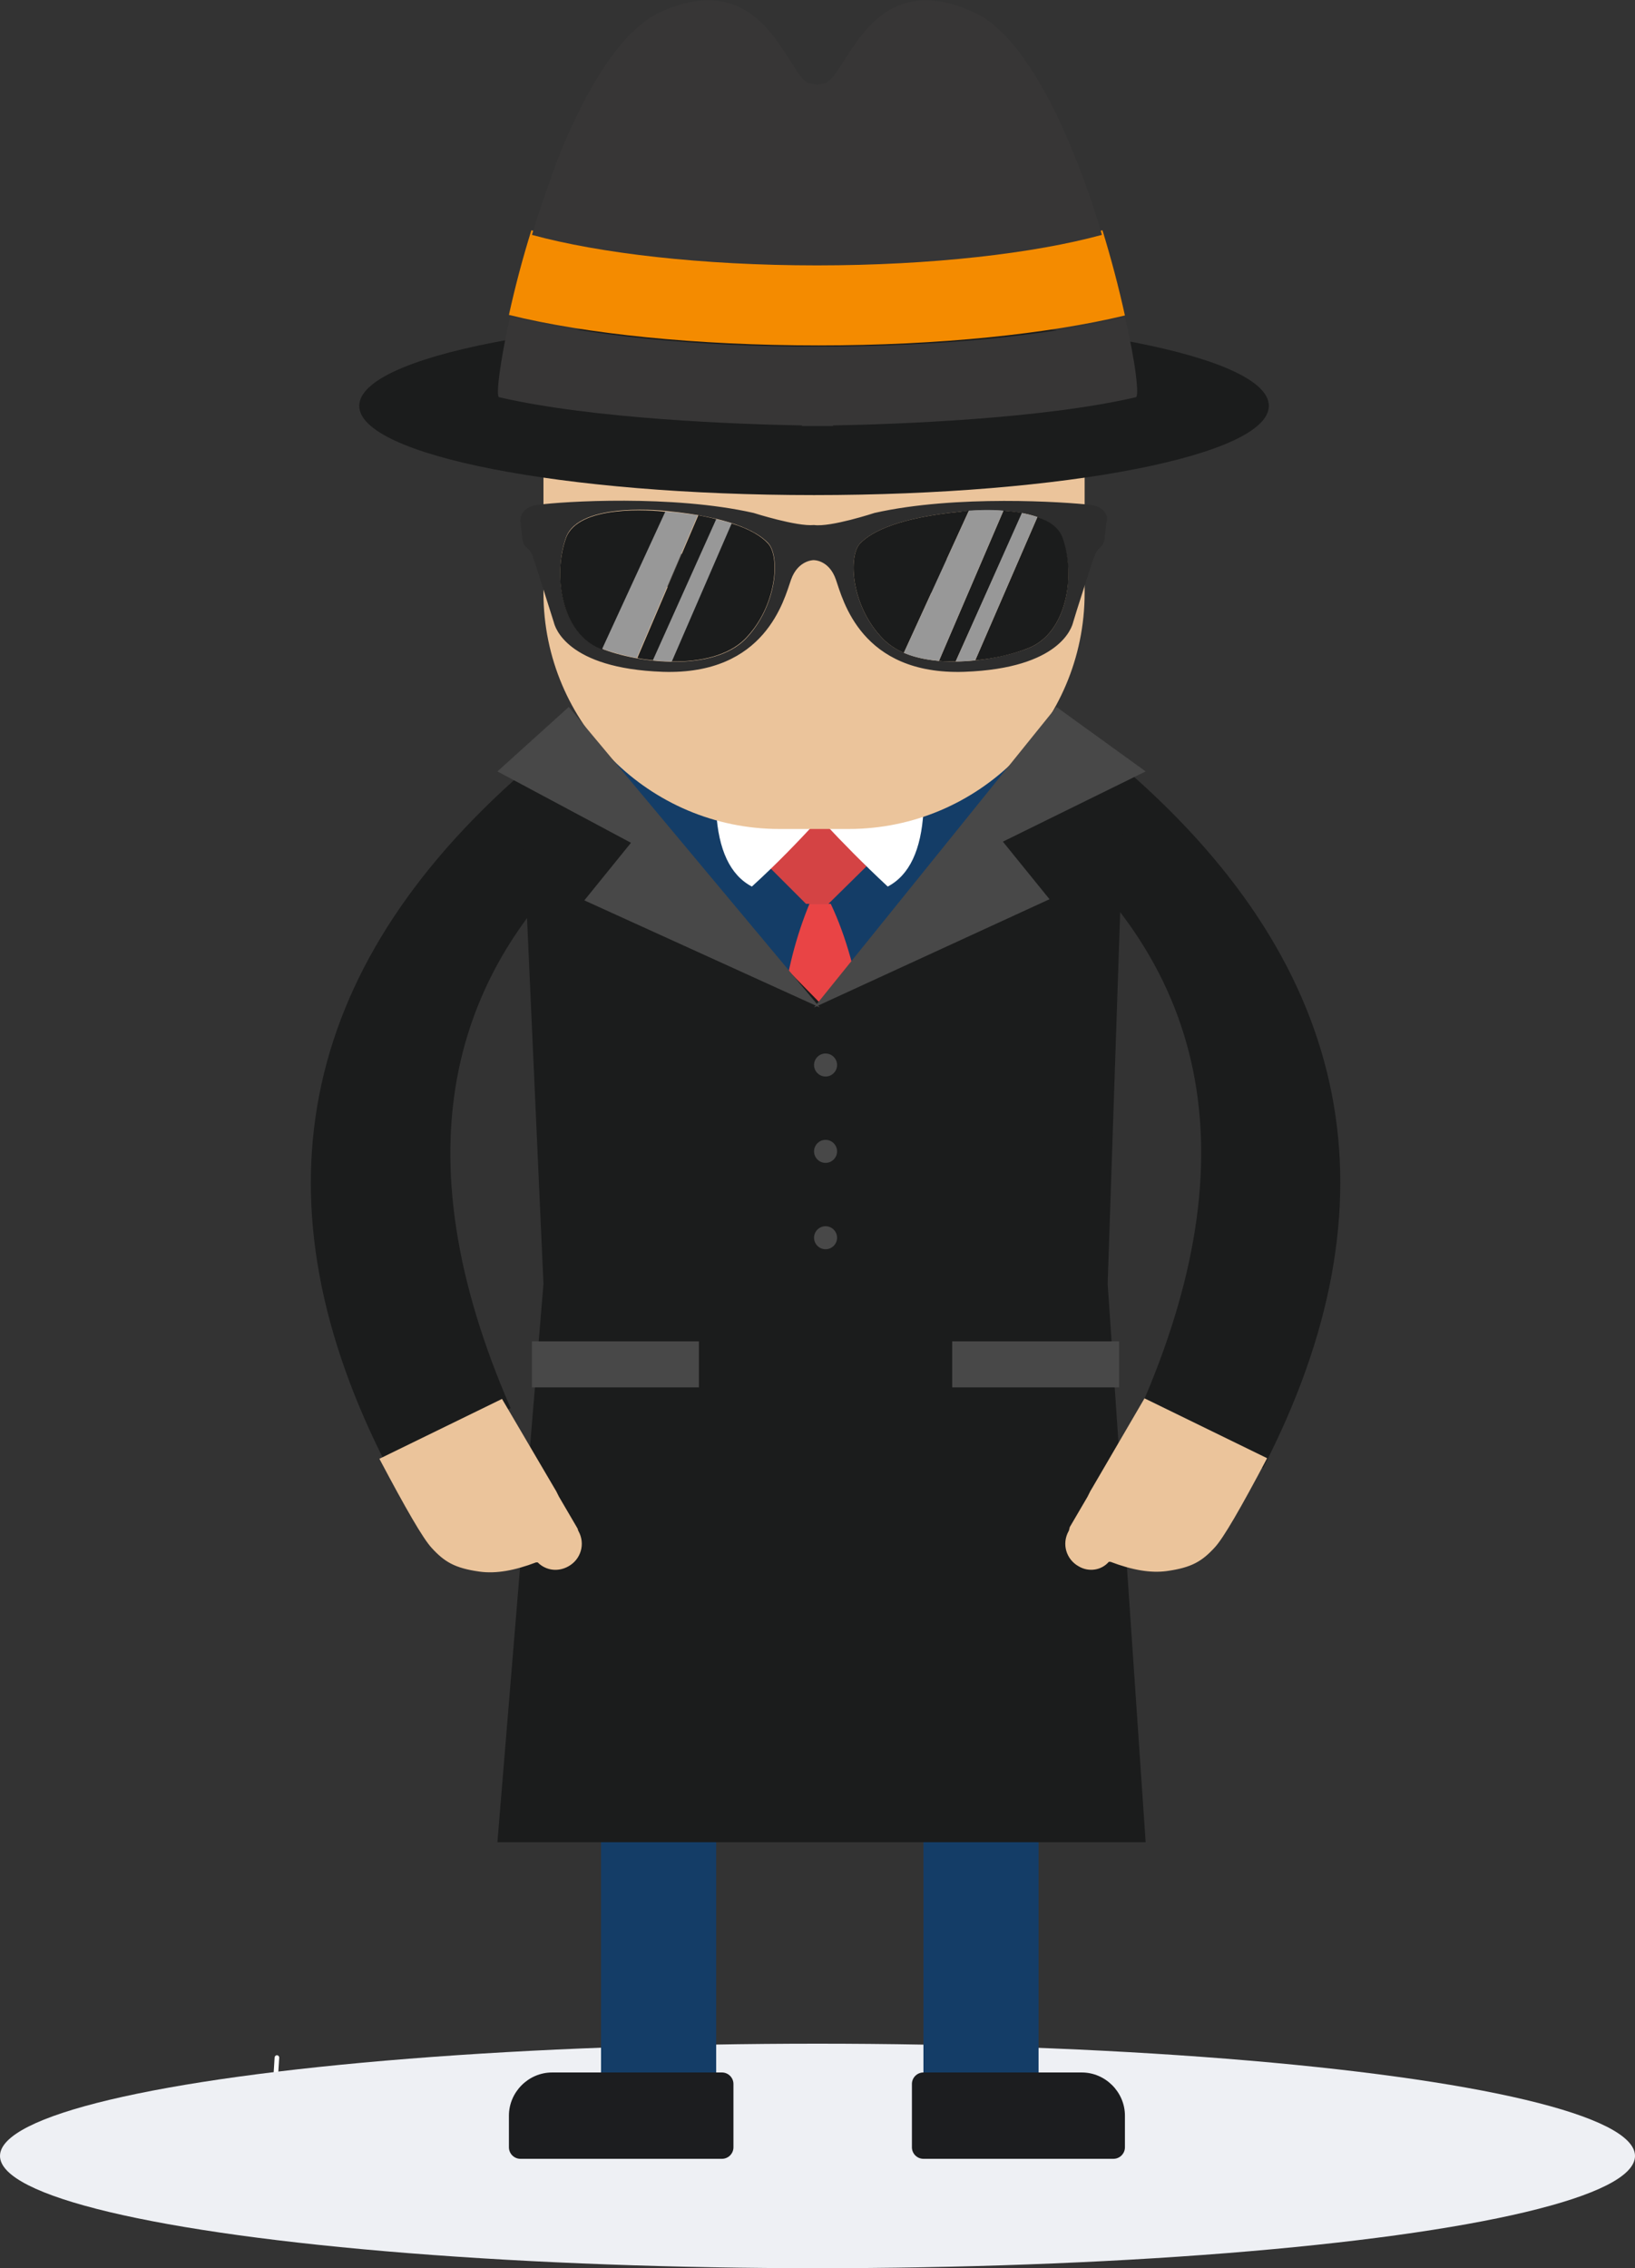 <svg xmlns="http://www.w3.org/2000/svg" xmlns:xlink="http://www.w3.org/1999/xlink" id="Layer_1" x="0px" y="0px" viewBox="0 0 284 394" style="enable-background:new 0 0 284 394;" xml:space="preserve"><rect x="0" y="0" width="284" height="394" fill="#333333" stroke="none"/><style type="text/css">	.st0{fill:#FFFFFE;}	.st1{fill:#EEF0F4;}	.st2{fill:#1C1D1F;}	.st3{fill:#143D67;}	.st4{fill:#E94445;}	.st5{fill:#D44344;}	.st6{fill:#FFFFFF;}	.st7{fill:#1B1C1C;}	.st8{fill:#EBC49B;}	.st9{fill:#484848;}	.st10{fill:#544B43;}	.st11{fill:#2D2D2D;}	.st12{fill:#989898;}	.st13{fill:#373636;}	.st14{fill:#F48B00;}</style><path class="st0" d="M47.9,361L47.9,361c-0.2,0-0.4-0.2-0.4-0.4l0.2-3.2c0-0.2,0.2-0.4,0.4-0.4c0.2,0,0.4,0.2,0.4,0.4l-0.2,3.2 C48.3,360.8,48.1,361,47.9,361 M104.1,361c-0.2,0-0.4-0.2-0.4-0.4c0-1.1-0.1-2.1-0.1-3.2c0-0.2,0.2-0.4,0.4-0.4 c0.2,0,0.4,0.2,0.4,0.4c0,1.1,0.1,2.1,0.1,3.2C104.5,360.8,104.3,361,104.1,361L104.1,361"></path><ellipse class="st1" cx="142" cy="374.5" rx="142" ry="19.5"></ellipse><path class="st2" d="M160.4,360h27.5c4.1,0,7.5,3.4,7.5,7.5l0,0v5.5c0,1.1-0.9,2-2,2h-33c-1.1,0-2-0.9-2-2v-11 C158.4,360.9,159.3,360,160.4,360z M125.4,360H95.9c-4.1,0-7.5,3.4-7.5,7.5l0,0v5.5c0,1.1,0.9,2,2,2h35c1.1,0,2-0.9,2-2v-11 C127.4,360.9,126.5,360,125.4,360z"></path><path class="st3" d="M192.4,246c0,8.9-5.8,16.4-13.7,19l1.7,0v95h-20v-94h-36v94h-20v-95l2.7,0c-8-2.6-13.7-10.1-13.7-19H192.4 L192.4,246z"></path><path class="st3" d="M96.4,131h87v71h-87V131z"></path><path class="st4" d="M140.6,157h3.7c5.3,11.2,7.7,27.5,7,48.7l-8.6,7.3l-8.3-6.8c0.1-13.8,0.6-24.1,1.5-30.8 C136.7,168.7,138.3,162.6,140.6,157L140.6,157z"></path><path class="st5" d="M139.7,143h4l6.8,7.5l-6.6,6.5h-3.9l-6.5-6.5L139.7,143z"></path><path class="st6" d="M143.4,143.2l17-2.2c-0.4,6.6-2.4,11-6.2,13C149.8,149.9,146.2,146.2,143.4,143.2z M141.4,143.2l-17-2.2 c0.4,6.6,2.4,11,6.2,13C135.1,149.9,138.6,146.2,141.4,143.2z"></path><path class="st7" d="M101.4,137.3c3,0.2,5.8,1.6,8.5,4c-33.3,25.1-40.3,59.5-21.2,103.3l-21.3,10.4C43.6,208.9,51.5,168.5,91,134 l11.6,0C101.3,135.9,100.7,137.3,101.4,137.3L101.4,137.3z M185.5,137.3c-3,0.2-5.8,1.6-8.5,4c33.3,25.1,40.3,59.5,21.1,103.3 l21.3,10.4c23.8-46.2,15.9-86.6-23.6-121.1l-11.6,0C185.5,135.9,186.2,137.3,185.5,137.3L185.5,137.3z"></path><path class="st7" d="M86.4,320H199l-6.6-97l3-89l-53.6,40.7L90.4,134l4,89L86.4,320z"></path><path class="st8" d="M94.4,58h94v45c0,22.6-18.4,41-41,41h-12c-22.6,0-41-18.4-41-41C94.4,103,94.4,58,94.4,58z M187.4,272.1 c-2.2-1.2-3-3.9-1.8-6.1l0,0l0.1-0.2c0-0.2,0.1-0.3,0.1-0.5l3.1-5.3l0.5-1c0.1-0.2,0.2-0.3,0.3-0.5l9.1-15.6l21.3,10.4 c-4.6,8.7-7.6,13.9-9.1,15.5c-2.2,2.4-4,3.5-8.3,4.1c-2.9,0.4-6.1-0.2-9.8-1.6c-0.1,0-0.2,0-0.3,0 C191.3,272.8,189.1,273.1,187.4,272.1L187.4,272.1z M98.7,272.1c2.2-1.2,3-3.9,1.8-6.1l0,0l-0.1-0.2c0-0.2-0.1-0.3-0.2-0.5l-3.1-5.3 l-0.5-1c-0.1-0.2-0.2-0.3-0.3-0.5L87.2,243l-21.3,10.4c4.6,8.7,7.6,13.9,9.1,15.5c2.2,2.4,4,3.5,8.3,4.1c2.9,0.4,6.1-0.2,9.8-1.6 c0.1,0,0.2,0,0.3,0C94.8,272.8,96.9,273.1,98.7,272.1L98.7,272.1z"></path><path class="st7" d="M142.9,174.7l39.5-40.7h13l-7,80h-94l-4-80h12.6L142.9,174.7z"></path><path class="st9" d="M145.4,185c0,1.1-0.9,2-2,2s-2-0.9-2-2s0.9-2,2-2S145.4,183.9,145.4,185 M145.4,200c0,1.1-0.9,2-2,2s-2-0.9-2-2 s0.9-2,2-2S145.4,198.9,145.4,200 M145.4,215c0,1.1-0.9,2-2,2s-2-0.9-2-2s0.9-2,2-2S145.4,213.9,145.4,215 M183.5,122.8L199,134 l-24.8,12.2l8.1,10L141.4,175L183.5,122.8z"></path><path class="st9" d="M98.8,122.8L86.4,134l23.2,12.4l-8.1,10l40.9,18.6L98.8,122.8z"></path><path class="st10" d="M121.8,99.6c0,1.9-1.5,3.4-3.4,3.4s-3.4-1.5-3.4-3.4l0,0c0-1.9,1.5-3.4,3.4-3.4 C120.3,96.2,121.8,97.8,121.8,99.6 M165.6,99.6c0,1.9-1.5,3.4-3.3,3.4c-1.9,0-3.4-1.5-3.4-3.3c0,0,0-0.1,0-0.1 c0-1.9,1.6-3.4,3.4-3.3C164.1,96.3,165.5,97.8,165.6,99.6"></path><path class="st11" d="M178.6,112.6c-6.7,2.6-19.6,4.1-25.2-1.6c-5.6-5.7-6.1-14.4-4-16.6c2.1-2.2,7.1-4.5,17.3-5.5 c0,0,15.5-1.9,17.8,4.6C186.9,100,185.3,110,178.6,112.6z M129.5,111c-5.6,5.7-18.5,4.3-25.2,1.6c-6.7-2.6-8.3-12.6-6-19.2 c2.3-6.5,17.8-4.6,17.8-4.6c10.2,1,15.2,3.3,17.3,5.5C135.6,96.6,135,105.3,129.5,111L129.5,111z M189.4,87.7 c-4.3-0.5-23.3-1.8-37.5,1.4c0,0-7.6,2.5-10.5,2.1c-3,0.3-10.5-2.1-10.5-2.1c-14.1-3.2-33.2-2-37.5-1.4c-3.2,0.4-3,2.8-3,2.8 l0.3,2.8c0.1,1.3,0.5,1.6,1.1,2.1c0.6,0.5,1,2,1,2s3.2,10,3.4,10.7c0.2,0.8,2.2,8,18.9,8.6c17.9,0.6,21.1-12.6,22.3-16 c1.2-3.4,3.9-3.4,3.9-3.4s2.7-0.1,3.9,3.4c1.2,3.4,4.3,16.6,22.3,16c16.7-0.6,18.7-7.8,18.9-8.6c0.2-0.8,3.4-10.7,3.4-10.7 s0.5-1.5,1-2c0.5-0.5,1-0.8,1.1-2.1l0.3-2.8C192.4,90.5,192.6,88.1,189.4,87.7L189.4,87.7z"></path><path class="st7" d="M121.3,89.5l-10.6,24.8c0.9,0.2,1.8,0.3,2.8,0.4l11-24.5C123.4,89.9,122.3,89.7,121.3,89.5 M98.3,93.5 c-2.3,6.5-0.8,16.5,6,19.2c0.1,0.1,0.3,0.1,0.4,0.1l11-23.9C113.1,88.6,100.4,87.6,98.3,93.5 M127,90.9l-10.4,24 c5,0.1,9.9-1,12.8-3.9c5.6-5.7,6.1-14.4,4-16.6C132.3,93.2,130.3,91.9,127,90.9 M184.6,93.5c-0.6-1.8-2.3-3-4.4-3.7l-10.8,24.9 c3.4-0.3,6.7-1.1,9.2-2.1C185.3,110,186.9,100,184.6,93.5 M166.7,88.9c-10.2,1-15.2,3.3-17.3,5.5c-2.1,2.2-1.6,10.9,4,16.6 c1,1,2.2,1.8,3.6,2.4l11.3-24.7C167.3,88.8,166.7,88.9,166.7,88.9 M174.3,88.7l-11.2,26.1c0.9,0.1,1.9,0.1,2.9,0.1l11.6-25.8 C176.5,88.9,175.4,88.8,174.3,88.7"></path><path class="st12" d="M116.1,88.9c0,0-0.2,0-0.5-0.1l-11,23.9c1.7,0.6,3.8,1.2,6,1.6l10.6-24.8C119.6,89.3,117.9,89,116.1,88.9  M124.4,90.2l-11,24.5c1.1,0.1,2.2,0.2,3.3,0.2l10.4-24C126.2,90.6,125.3,90.4,124.4,90.2 M168.3,88.7L157,113.4 c1.8,0.8,3.9,1.2,6.1,1.4l11.2-26.1C172,88.5,169.8,88.6,168.3,88.7 M177.5,89.1L166,114.9c1.1,0,2.3-0.1,3.4-0.2l10.8-24.9 C179.3,89.5,178.4,89.3,177.5,89.1"></path><path class="st7" d="M220.4,70.5c0,8.6-35.4,15.5-79,15.5c-43.6,0-79-6.9-79-15.5S97.8,55,141.4,55C185.1,55,220.4,61.9,220.4,70.5"></path><path class="st13" d="M88.6,55c-1.8,8.1-2.5,13.9-1.9,14c16.4,3.8,41.6,4.7,52.6,4.9V74c0,0,1,0,2.7,0c1.7,0,2.7,0,2.7,0v-0.1 c10.9-0.2,36.2-1.1,52.6-4.9c0.6-0.1,0-5.9-1.9-13.9c-13.3,3.2-32.2,5.1-53.1,5.1C121,60.3,101.9,58.2,88.6,55"></path><path class="st14" d="M141.9,45.3c-20,0-37.8-2.1-49.6-5.3c-1.5,4.8-2.8,9.7-3.9,14.7c13.3,3.3,32.5,5.3,53.8,5.3 c21,0,39.9-2,53.2-5.2c-1.1-5-2.4-9.9-3.9-14.8C179.8,43.2,161.9,45.3,141.9,45.3"></path><path class="st13" d="M188.4,31.6c-1.4-3.8-2.9-7.5-4.5-10.9c-4.2-8.8-9.2-16.1-14.8-18.6c-18.4-8.4-22,11.7-26,12.4l-1.2,0.2 l-1.2-0.2c-3.9-0.7-7.5-20.8-26-12.4c-5.6,2.6-10.6,9.8-14.8,18.6c-1.7,3.5-3.2,7.2-4.5,11.1c-1.1,3-2.1,6-3,9 c11.7,3.2,29.5,5.3,49.5,5.3s37.8-2.1,49.5-5.3C190.5,37.6,189.5,34.6,188.4,31.6"></path><path class="st9" d="M92.4,233h29v8h-29V233z M165.4,233h29v8h-29V233z"></path></svg>